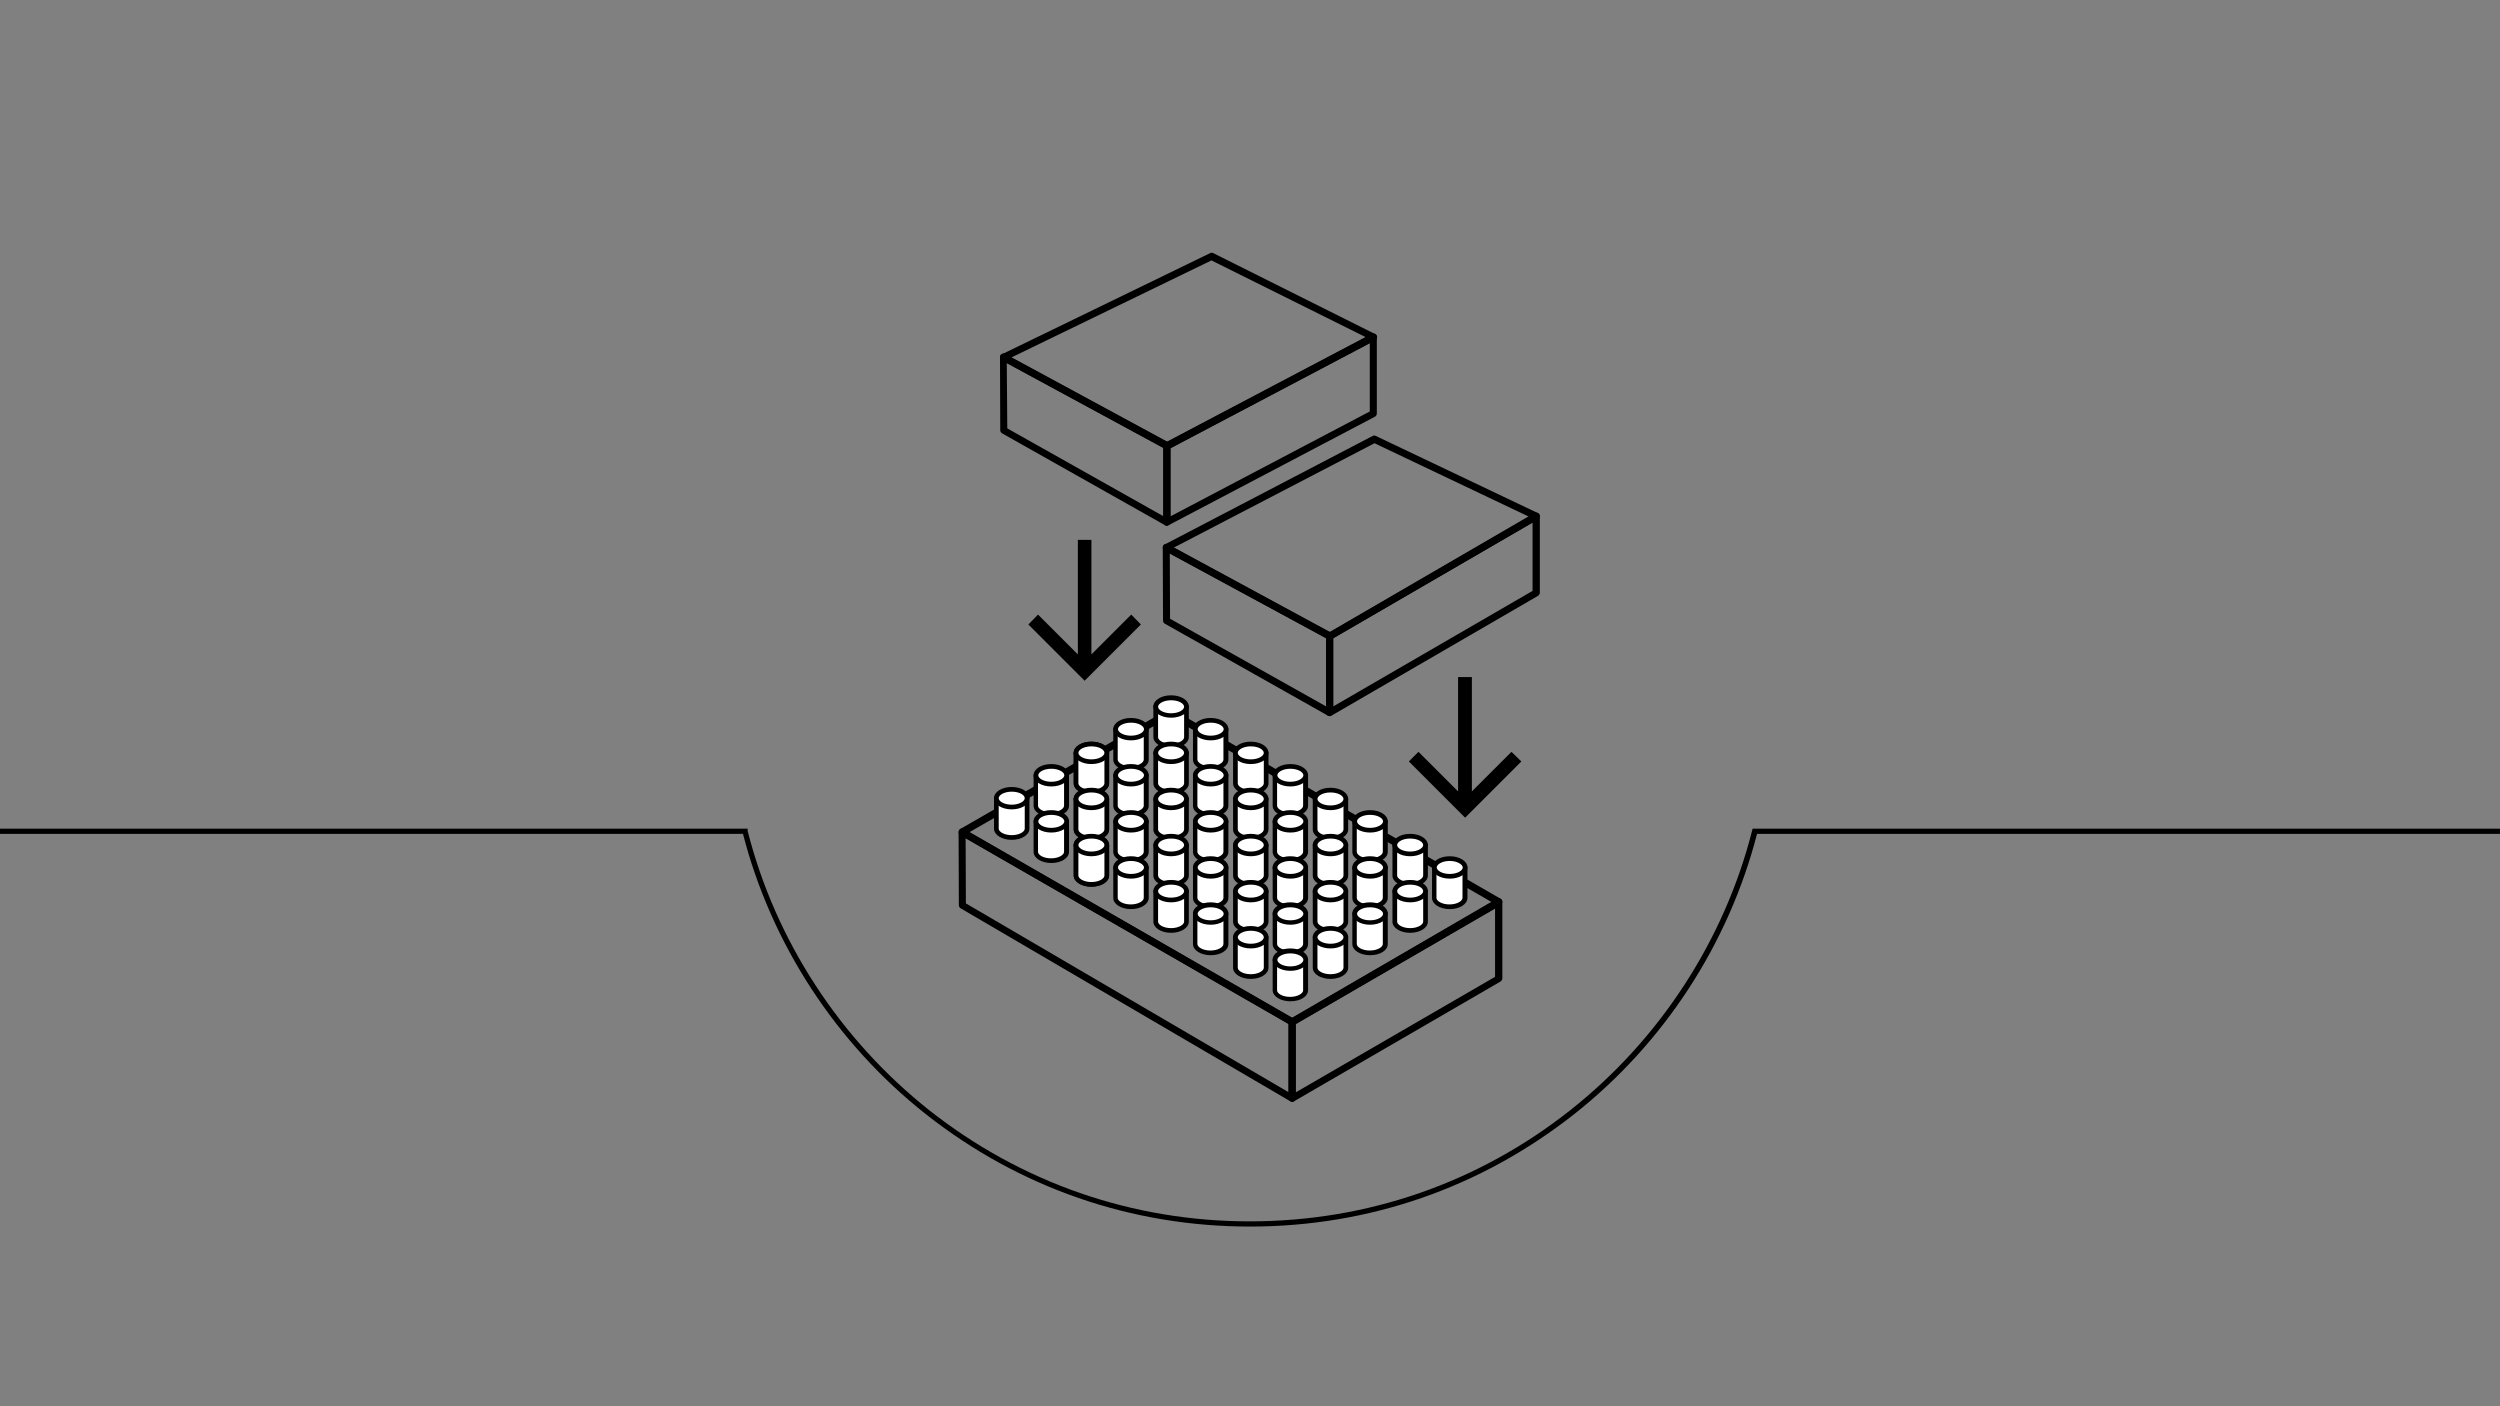 <?xml version="1.0" encoding="UTF-8"?> <svg xmlns="http://www.w3.org/2000/svg" xmlns:xlink="http://www.w3.org/1999/xlink" version="1.1" id="Ebene_1" x="0px" y="0px" viewBox="0 0 960 540" style="enable-background:new 0 0 960 540;" xml:space="preserve"><rect x="0" y="0" width="960" height="540" fill="#808080" stroke="none"/> <style type="text/css"> .st0{fill:#FFFFFF;} </style> <path d="M496.2,423.1c-0.2,0-0.5-0.1-0.7-0.2l-126.6-74.1c-0.4-0.2-0.7-0.7-0.7-1.2l-0.1-28.1c0-0.5,0.3-0.9,0.7-1.2 c0.4-0.2,0.9-0.2,1.4,0l126.7,72.9c0.4,0.2,0.7,0.7,0.7,1.2v29.3c0,0.5-0.3,0.9-0.7,1.2C496.6,423.1,496.4,423.1,496.2,423.1z M370.9,346.9l123.9,72.5v-26.2l-124-71.3L370.9,346.9z"></path> <path d="M496.2,423.1c-0.2,0-0.5-0.1-0.7-0.2c-0.4-0.2-0.7-0.7-0.7-1.2v-29.3c0-0.5,0.3-0.9,0.7-1.2l79.3-46.1 c0.4-0.2,0.9-0.2,1.4,0c0.4,0.2,0.7,0.7,0.7,1.2v29.4c0,0.5-0.3,0.9-0.7,1.2l-79.3,46C496.6,423.1,496.4,423.1,496.2,423.1z M497.5,393.3v26.2l76.6-44.4v-26.2L497.5,393.3z"></path> <path d="M496.2,393.8c-0.2,0-0.5-0.1-0.7-0.2l-126.7-72.9c-0.4-0.2-0.7-0.7-0.7-1.2c0-0.5,0.3-0.9,0.7-1.2l79.9-46 c0.4-0.2,0.9-0.2,1.3,0l126.2,72.8c0.4,0.2,0.7,0.7,0.7,1.2c0,0.5-0.3,0.9-0.7,1.2l-79.3,46.1C496.6,393.8,496.4,393.8,496.2,393.8z M372.2,319.6l124,71.3l76.6-44.5l-123.5-71.2L372.2,319.6z"></path> <g> <g> <g> <path class="st0" d="M458.9,280v11.7c0,1.9,2.6,3.4,5.9,3.4c3.3,0,5.9-1.5,5.9-3.4V280H458.9z"></path> <path d="M464.9,296c-3.8,0-6.8-1.9-6.8-4.3V280c0-0.5,0.4-0.9,0.9-0.9h11.8c0.5,0,0.9,0.4,0.9,0.9v11.7 C471.7,294.1,468.7,296,464.9,296z M459.8,280.9v10.8c0,1.2,2.1,2.5,5,2.5s5-1.3,5-2.5v-10.8H459.8z"></path> </g> <g> <ellipse class="st0" cx="464.9" cy="280" rx="5.9" ry="3.4"></ellipse> <path d="M464.9,284.3c-3.8,0-6.8-1.9-6.8-4.3s3-4.3,6.8-4.3c3.8,0,6.8,1.9,6.8,4.3S468.7,284.3,464.9,284.3z M464.9,277.5 c-2.9,0-5,1.3-5,2.5c0,1.2,2.1,2.5,5,2.5s5-1.3,5-2.5C469.9,278.8,467.8,277.5,464.9,277.5z"></path> </g> </g> <g> <g> <path class="st0" d="M428.3,280v11.7c0,1.9,2.6,3.4,5.9,3.4c3.3,0,5.9-1.5,5.9-3.4V280H428.3z"></path> <path d="M434.3,296c-3.8,0-6.8-1.9-6.8-4.3V280c0-0.5,0.4-0.9,0.9-0.9h11.8c0.5,0,0.9,0.4,0.9,0.9v11.7 C441.1,294.1,438.1,296,434.3,296z M429.2,280.9v10.8c0,1.2,2.1,2.5,5,2.5s5-1.3,5-2.5v-10.8H429.2z"></path> </g> <g> <ellipse class="st0" cx="434.3" cy="280" rx="5.9" ry="3.4"></ellipse> <path d="M434.3,284.3c-3.8,0-6.8-1.9-6.8-4.3s3-4.3,6.8-4.3c3.8,0,6.8,1.9,6.8,4.3S438.1,284.3,434.3,284.3z M434.3,277.5 c-2.9,0-5,1.3-5,2.5c0,1.2,2.1,2.5,5,2.5s5-1.3,5-2.5C439.3,278.8,437.2,277.5,434.3,277.5z"></path> </g> </g> </g> <g> <g> <g> <path class="st0" d="M489.5,297.7v11.7c0,1.9,2.6,3.4,5.9,3.4c3.3,0,5.9-1.5,5.9-3.4v-11.7H489.5z"></path> <path d="M495.5,313.7c-3.8,0-6.8-1.9-6.8-4.3v-11.7c0-0.5,0.4-0.9,0.9-0.9h11.8c0.5,0,0.9,0.4,0.9,0.9v11.7 C502.3,311.8,499.3,313.7,495.5,313.7z M490.4,298.6v10.8c0,1.2,2.1,2.5,5,2.5s5-1.3,5-2.5v-10.8H490.4z"></path> </g> <g> <ellipse class="st0" cx="495.5" cy="297.7" rx="5.9" ry="3.4"></ellipse> <path d="M495.5,302c-3.8,0-6.8-1.9-6.8-4.3s3-4.3,6.8-4.3s6.8,1.9,6.8,4.3S499.3,302,495.5,302z M495.5,295.2c-2.9,0-5,1.3-5,2.5 c0,1.2,2.1,2.5,5,2.5s5-1.3,5-2.5C500.5,296.5,498.4,295.2,495.5,295.2z"></path> </g> </g> <g> <g> <path class="st0" d="M458.9,297.7v11.7c0,1.9,2.6,3.4,5.9,3.4c3.3,0,5.9-1.5,5.9-3.4v-11.7H458.9z"></path> <path d="M464.9,313.7c-3.8,0-6.8-1.9-6.8-4.3v-11.7c0-0.5,0.4-0.9,0.9-0.9h11.8c0.5,0,0.9,0.4,0.9,0.9v11.7 C471.7,311.8,468.7,313.7,464.9,313.7z M459.8,298.6v10.8c0,1.2,2.1,2.5,5,2.5s5-1.3,5-2.5v-10.8H459.8z"></path> </g> <g> <ellipse class="st0" cx="464.9" cy="297.7" rx="5.9" ry="3.4"></ellipse> <path d="M464.9,302c-3.8,0-6.8-1.9-6.8-4.3s3-4.3,6.8-4.3c3.8,0,6.8,1.9,6.8,4.3S468.7,302,464.9,302z M464.9,295.2 c-2.9,0-5,1.3-5,2.5c0,1.2,2.1,2.5,5,2.5s5-1.3,5-2.5C469.9,296.5,467.8,295.2,464.9,295.2z"></path> </g> </g> <g> <g> <path class="st0" d="M428.3,297.7v11.7c0,1.9,2.6,3.4,5.9,3.4c3.3,0,5.9-1.5,5.9-3.4v-11.7H428.3z"></path> <path d="M434.3,313.7c-3.8,0-6.8-1.9-6.8-4.3v-11.7c0-0.5,0.4-0.9,0.9-0.9h11.8c0.5,0,0.9,0.4,0.9,0.9v11.7 C441.1,311.8,438.1,313.7,434.3,313.7z M429.2,298.6v10.8c0,1.2,2.1,2.5,5,2.5s5-1.3,5-2.5v-10.8H429.2z"></path> </g> <g> <ellipse class="st0" cx="434.3" cy="297.7" rx="5.9" ry="3.4"></ellipse> <path d="M434.3,302c-3.8,0-6.8-1.9-6.8-4.3s3-4.3,6.8-4.3c3.8,0,6.8,1.9,6.8,4.3S438.1,302,434.3,302z M434.3,295.2 c-2.9,0-5,1.3-5,2.5c0,1.2,2.1,2.5,5,2.5s5-1.3,5-2.5C439.3,296.5,437.2,295.2,434.3,295.2z"></path> </g> </g> </g> <g> <g> <g> <path class="st0" d="M520.1,315.4v11.7c0,1.9,2.6,3.4,5.9,3.4s5.9-1.5,5.9-3.4v-11.7H520.1z"></path> <path d="M526.1,331.4c-3.8,0-6.8-1.9-6.8-4.3v-11.7c0-0.5,0.4-0.9,0.9-0.9H532c0.5,0,0.9,0.4,0.9,0.9v11.7 C532.9,329.5,529.9,331.4,526.1,331.4z M521,316.3v10.8c0,1.2,2.1,2.5,5,2.5c2.9,0,5-1.3,5-2.5v-10.8H521z"></path> </g> <g> <ellipse class="st0" cx="526.1" cy="315.4" rx="5.9" ry="3.4"></ellipse> <path d="M526.1,319.7c-3.8,0-6.8-1.9-6.8-4.3s3-4.3,6.8-4.3s6.8,1.9,6.8,4.3S529.9,319.7,526.1,319.7z M526.1,312.9 c-2.9,0-5,1.3-5,2.5c0,1.2,2.1,2.5,5,2.5c2.9,0,5-1.3,5-2.5C531.1,314.2,529,312.9,526.1,312.9z"></path> </g> </g> <g> <g> <path class="st0" d="M489.5,315.4v11.7c0,1.9,2.6,3.4,5.9,3.4c3.3,0,5.9-1.5,5.9-3.4v-11.7H489.5z"></path> <path d="M495.5,331.4c-3.8,0-6.8-1.9-6.8-4.3v-11.7c0-0.5,0.4-0.9,0.9-0.9h11.8c0.5,0,0.9,0.4,0.9,0.9v11.7 C502.3,329.5,499.3,331.4,495.5,331.4z M490.4,316.3v10.8c0,1.2,2.1,2.5,5,2.5s5-1.3,5-2.5v-10.8H490.4z"></path> </g> <g> <ellipse class="st0" cx="495.5" cy="315.4" rx="5.9" ry="3.4"></ellipse> <path d="M495.5,319.7c-3.8,0-6.8-1.9-6.8-4.3s3-4.3,6.8-4.3s6.8,1.9,6.8,4.3S499.3,319.7,495.5,319.7z M495.5,312.9 c-2.9,0-5,1.3-5,2.5c0,1.2,2.1,2.5,5,2.5s5-1.3,5-2.5C500.5,314.2,498.4,312.9,495.5,312.9z"></path> </g> </g> <g> <g> <path class="st0" d="M458.9,315.4v11.7c0,1.9,2.6,3.4,5.9,3.4c3.3,0,5.9-1.5,5.9-3.4v-11.7H458.9z"></path> <path d="M464.9,331.4c-3.8,0-6.8-1.9-6.8-4.3v-11.7c0-0.5,0.4-0.9,0.9-0.9h11.8c0.5,0,0.9,0.4,0.9,0.9v11.7 C471.7,329.5,468.7,331.4,464.9,331.4z M459.8,316.3v10.8c0,1.2,2.1,2.5,5,2.5s5-1.3,5-2.5v-10.8H459.8z"></path> </g> <g> <ellipse class="st0" cx="464.9" cy="315.4" rx="5.9" ry="3.4"></ellipse> <path d="M464.9,319.7c-3.8,0-6.8-1.9-6.8-4.3s3-4.3,6.8-4.3c3.8,0,6.8,1.9,6.8,4.3S468.7,319.7,464.9,319.7z M464.9,312.9 c-2.9,0-5,1.3-5,2.5c0,1.2,2.1,2.5,5,2.5s5-1.3,5-2.5C469.9,314.2,467.8,312.9,464.9,312.9z"></path> </g> </g> <g> <g> <path class="st0" d="M428.3,315.4v11.7c0,1.9,2.6,3.4,5.9,3.4c3.3,0,5.9-1.5,5.9-3.4v-11.7H428.3z"></path> <path d="M434.3,331.4c-3.8,0-6.8-1.9-6.8-4.3v-11.7c0-0.5,0.4-0.9,0.9-0.9h11.8c0.5,0,0.9,0.4,0.9,0.9v11.7 C441.1,329.5,438.1,331.4,434.3,331.4z M429.2,316.3v10.8c0,1.2,2.1,2.5,5,2.5s5-1.3,5-2.5v-10.8H429.2z"></path> </g> <g> <ellipse class="st0" cx="434.3" cy="315.4" rx="5.9" ry="3.4"></ellipse> <path d="M434.3,319.7c-3.8,0-6.8-1.9-6.8-4.3s3-4.3,6.8-4.3c3.8,0,6.8,1.9,6.8,4.3S438.1,319.7,434.3,319.7z M434.3,312.9 c-2.9,0-5,1.3-5,2.5c0,1.2,2.1,2.5,5,2.5s5-1.3,5-2.5C439.3,314.2,437.2,312.9,434.3,312.9z"></path> </g> </g> </g> <g> <g> <g> <path class="st0" d="M550.7,333.1v11.7c0,1.9,2.6,3.4,5.9,3.4c3.3,0,5.9-1.5,5.9-3.4v-11.7H550.7z"></path> <path d="M556.7,349.1c-3.8,0-6.8-1.9-6.8-4.3v-11.7c0-0.5,0.4-0.9,0.9-0.9h11.8c0.5,0,0.9,0.4,0.9,0.9v11.7 C563.5,347.2,560.5,349.1,556.7,349.1z M551.6,334v10.8c0,1.2,2.1,2.5,5,2.5s5-1.3,5-2.5V334H551.6z"></path> </g> <g> <ellipse class="st0" cx="556.7" cy="333.1" rx="5.9" ry="3.4"></ellipse> <path d="M556.7,337.4c-3.8,0-6.8-1.9-6.8-4.3s3-4.3,6.8-4.3s6.8,1.9,6.8,4.3S560.5,337.4,556.7,337.4z M556.7,330.6 c-2.9,0-5,1.3-5,2.5c0,1.2,2.1,2.5,5,2.5s5-1.3,5-2.5C561.7,332,559.6,330.6,556.7,330.6z"></path> </g> </g> <g> <g> <path class="st0" d="M520.1,333.1v11.7c0,1.9,2.6,3.4,5.9,3.4s5.9-1.5,5.9-3.4v-11.7H520.1z"></path> <path d="M526.1,349.1c-3.8,0-6.8-1.9-6.8-4.3v-11.7c0-0.5,0.4-0.9,0.9-0.9H532c0.5,0,0.9,0.4,0.9,0.9v11.7 C532.9,347.2,529.9,349.1,526.1,349.1z M521,334v10.8c0,1.2,2.1,2.5,5,2.5c2.9,0,5-1.3,5-2.5V334H521z"></path> </g> <g> <ellipse class="st0" cx="526.1" cy="333.1" rx="5.9" ry="3.4"></ellipse> <path d="M526.1,337.4c-3.8,0-6.8-1.9-6.8-4.3s3-4.3,6.8-4.3s6.8,1.9,6.8,4.3S529.9,337.4,526.1,337.4z M526.1,330.6 c-2.9,0-5,1.3-5,2.5c0,1.2,2.1,2.5,5,2.5c2.9,0,5-1.3,5-2.5C531.1,332,529,330.6,526.1,330.6z"></path> </g> </g> <g> <g> <path class="st0" d="M489.5,333.1v11.7c0,1.9,2.6,3.4,5.9,3.4c3.3,0,5.9-1.5,5.9-3.4v-11.7H489.5z"></path> <path d="M495.5,349.1c-3.8,0-6.8-1.9-6.8-4.3v-11.7c0-0.5,0.4-0.9,0.9-0.9h11.8c0.5,0,0.9,0.4,0.9,0.9v11.7 C502.3,347.2,499.3,349.1,495.5,349.1z M490.4,334v10.8c0,1.2,2.1,2.5,5,2.5s5-1.3,5-2.5V334H490.4z"></path> </g> <g> <ellipse class="st0" cx="495.5" cy="333.1" rx="5.9" ry="3.4"></ellipse> <path d="M495.5,337.4c-3.8,0-6.8-1.9-6.8-4.3s3-4.3,6.8-4.3s6.8,1.9,6.8,4.3S499.3,337.4,495.5,337.4z M495.5,330.6 c-2.9,0-5,1.3-5,2.5c0,1.2,2.1,2.5,5,2.5s5-1.3,5-2.5C500.5,332,498.4,330.6,495.5,330.6z"></path> </g> </g> <g> <g> <path class="st0" d="M458.9,333.1v11.7c0,1.9,2.6,3.4,5.9,3.4c3.3,0,5.9-1.5,5.9-3.4v-11.7H458.9z"></path> <path d="M464.9,349.1c-3.8,0-6.8-1.9-6.8-4.3v-11.7c0-0.5,0.4-0.9,0.9-0.9h11.8c0.5,0,0.9,0.4,0.9,0.9v11.7 C471.7,347.2,468.7,349.1,464.9,349.1z M459.8,334v10.8c0,1.2,2.1,2.5,5,2.5s5-1.3,5-2.5V334H459.8z"></path> </g> <g> <ellipse class="st0" cx="464.9" cy="333.1" rx="5.9" ry="3.4"></ellipse> <path d="M464.9,337.4c-3.8,0-6.8-1.9-6.8-4.3s3-4.3,6.8-4.3c3.8,0,6.8,1.9,6.8,4.3S468.7,337.4,464.9,337.4z M464.9,330.6 c-2.9,0-5,1.3-5,2.5c0,1.2,2.1,2.5,5,2.5s5-1.3,5-2.5C469.9,332,467.8,330.6,464.9,330.6z"></path> </g> </g> <g> <g> <path class="st0" d="M428.3,333.1v11.7c0,1.9,2.6,3.4,5.9,3.4c3.3,0,5.9-1.5,5.9-3.4v-11.7H428.3z"></path> <path d="M434.3,349.1c-3.8,0-6.8-1.9-6.8-4.3v-11.7c0-0.5,0.4-0.9,0.9-0.9h11.8c0.5,0,0.9,0.4,0.9,0.9v11.7 C441.1,347.2,438.1,349.1,434.3,349.1z M429.2,334v10.8c0,1.2,2.1,2.5,5,2.5s5-1.3,5-2.5V334H429.2z"></path> </g> <g> <ellipse class="st0" cx="434.3" cy="333.1" rx="5.9" ry="3.4"></ellipse> <path d="M434.3,337.4c-3.8,0-6.8-1.9-6.8-4.3s3-4.3,6.8-4.3c3.8,0,6.8,1.9,6.8,4.3S438.1,337.4,434.3,337.4z M434.3,330.6 c-2.9,0-5,1.3-5,2.5c0,1.2,2.1,2.5,5,2.5s5-1.3,5-2.5C439.3,332,437.2,330.6,434.3,330.6z"></path> </g> </g> </g> <g> <g> <g> <path class="st0" d="M520.1,350.8v11.7c0,1.9,2.6,3.4,5.9,3.4s5.9-1.5,5.9-3.4v-11.7H520.1z"></path> <path d="M526.1,366.8c-3.8,0-6.8-1.9-6.8-4.3v-11.7c0-0.5,0.4-0.9,0.9-0.9H532c0.5,0,0.9,0.4,0.9,0.9v11.7 C532.9,365,529.9,366.8,526.1,366.8z M521,351.7v10.8c0,1.2,2.1,2.5,5,2.5c2.9,0,5-1.3,5-2.5v-10.8H521z"></path> </g> <g> <ellipse class="st0" cx="526.1" cy="350.8" rx="5.9" ry="3.4"></ellipse> <path d="M526.1,355.1c-3.8,0-6.8-1.9-6.8-4.3s3-4.3,6.8-4.3s6.8,1.9,6.8,4.3S529.9,355.1,526.1,355.1z M526.1,348.4 c-2.9,0-5,1.3-5,2.5c0,1.2,2.1,2.5,5,2.5c2.9,0,5-1.3,5-2.5C531.1,349.7,529,348.4,526.1,348.4z"></path> </g> </g> <g> <g> <path class="st0" d="M489.5,350.8v11.7c0,1.9,2.6,3.4,5.9,3.4c3.3,0,5.9-1.5,5.9-3.4v-11.7H489.5z"></path> <path d="M495.5,366.8c-3.8,0-6.8-1.9-6.8-4.3v-11.7c0-0.5,0.4-0.9,0.9-0.9h11.8c0.5,0,0.9,0.4,0.9,0.9v11.7 C502.3,365,499.3,366.8,495.5,366.8z M490.4,351.7v10.8c0,1.2,2.1,2.5,5,2.5s5-1.3,5-2.5v-10.8H490.4z"></path> </g> <g> <ellipse class="st0" cx="495.5" cy="350.8" rx="5.9" ry="3.4"></ellipse> <path d="M495.5,355.1c-3.8,0-6.8-1.9-6.8-4.3s3-4.3,6.8-4.3s6.8,1.9,6.8,4.3S499.3,355.1,495.5,355.1z M495.5,348.4 c-2.9,0-5,1.3-5,2.5c0,1.2,2.1,2.5,5,2.5s5-1.3,5-2.5C500.5,349.7,498.4,348.4,495.5,348.4z"></path> </g> </g> <g> <g> <path class="st0" d="M458.9,350.8v11.7c0,1.9,2.6,3.4,5.9,3.4c3.3,0,5.9-1.5,5.9-3.4v-11.7H458.9z"></path> <path d="M464.9,366.8c-3.8,0-6.8-1.9-6.8-4.3v-11.7c0-0.5,0.4-0.9,0.9-0.9h11.8c0.5,0,0.9,0.4,0.9,0.9v11.7 C471.7,365,468.7,366.8,464.9,366.8z M459.8,351.7v10.8c0,1.2,2.1,2.5,5,2.5s5-1.3,5-2.5v-10.8H459.8z"></path> </g> <g> <ellipse class="st0" cx="464.9" cy="350.8" rx="5.9" ry="3.4"></ellipse> <path d="M464.9,355.1c-3.8,0-6.8-1.9-6.8-4.3s3-4.3,6.8-4.3c3.8,0,6.8,1.9,6.8,4.3S468.7,355.1,464.9,355.1z M464.9,348.4 c-2.9,0-5,1.3-5,2.5c0,1.2,2.1,2.5,5,2.5s5-1.3,5-2.5C469.9,349.7,467.8,348.4,464.9,348.4z"></path> </g> </g> </g> <g> <g> <g> <path class="st0" d="M489.5,368.6v11.7c0,1.9,2.6,3.4,5.9,3.4c3.3,0,5.9-1.5,5.9-3.4v-11.7H489.5z"></path> <path d="M495.5,384.5c-3.8,0-6.8-1.9-6.8-4.3v-11.7c0-0.5,0.4-0.9,0.9-0.9h11.8c0.5,0,0.9,0.4,0.9,0.9v11.7 C502.3,382.7,499.3,384.5,495.5,384.5z M490.4,369.5v10.8c0,1.2,2.1,2.5,5,2.5s5-1.3,5-2.5v-10.8H490.4z"></path> </g> <g> <ellipse class="st0" cx="495.5" cy="368.6" rx="5.9" ry="3.4"></ellipse> <path d="M495.5,372.8c-3.8,0-6.8-1.9-6.8-4.3s3-4.3,6.8-4.3s6.8,1.9,6.8,4.3S499.3,372.8,495.5,372.8z M495.5,366.1 c-2.9,0-5,1.3-5,2.5c0,1.2,2.1,2.5,5,2.5s5-1.3,5-2.5C500.5,367.4,498.4,366.1,495.5,366.1z"></path> </g> </g> </g> <g> <g> <g> <path class="st0" d="M443.8,271.4v11.7c0,1.9,2.6,3.4,5.9,3.4c3.3,0,5.9-1.5,5.9-3.4v-11.7H443.8z"></path> <path d="M449.7,287.3c-3.8,0-6.8-1.9-6.8-4.3v-11.7c0-0.5,0.4-0.9,0.9-0.9h11.8c0.5,0,0.9,0.4,0.9,0.9v11.7 C456.5,285.5,453.5,287.3,449.7,287.3z M444.7,272.3v10.8c0,1.2,2.1,2.5,5,2.5s5-1.3,5-2.5v-10.8H444.7z"></path> </g> <g> <ellipse class="st0" cx="449.7" cy="271.4" rx="5.9" ry="3.4"></ellipse> <path d="M449.7,275.6c-3.8,0-6.8-1.9-6.8-4.3s3-4.3,6.8-4.3c3.8,0,6.8,1.9,6.8,4.3S453.5,275.6,449.7,275.6z M449.7,268.9 c-2.9,0-5,1.3-5,2.5c0,1.2,2.1,2.5,5,2.5s5-1.3,5-2.5C454.7,270.2,452.7,268.9,449.7,268.9z"></path> </g> </g> </g> <g> <g> <g> <path class="st0" d="M474.4,289.1v11.7c0,1.9,2.6,3.4,5.9,3.4c3.3,0,5.9-1.5,5.9-3.4v-11.7H474.4z"></path> <path d="M480.3,305.1c-3.8,0-6.8-1.9-6.8-4.3v-11.7c0-0.5,0.4-0.9,0.9-0.9h11.8c0.5,0,0.9,0.4,0.9,0.9v11.7 C487.1,303.2,484.1,305.1,480.3,305.1z M475.3,290v10.8c0,1.2,2.1,2.5,5,2.5c2.9,0,5-1.3,5-2.5V290H475.3z"></path> </g> <g> <ellipse class="st0" cx="480.3" cy="289.1" rx="5.9" ry="3.4"></ellipse> <path d="M480.3,293.4c-3.8,0-6.8-1.9-6.8-4.3s3-4.3,6.8-4.3c3.8,0,6.8,1.9,6.8,4.3S484.1,293.4,480.3,293.4z M480.3,286.6 c-2.9,0-5,1.3-5,2.5s2.1,2.5,5,2.5c2.9,0,5-1.3,5-2.5S483.3,286.6,480.3,286.6z"></path> </g> </g> <g> <g> <path class="st0" d="M443.8,289.1v11.7c0,1.9,2.6,3.4,5.9,3.4c3.3,0,5.9-1.5,5.9-3.4v-11.7H443.8z"></path> <path d="M449.7,305.1c-3.8,0-6.8-1.9-6.8-4.3v-11.7c0-0.5,0.4-0.9,0.9-0.9h11.8c0.5,0,0.9,0.4,0.9,0.9v11.7 C456.5,303.2,453.5,305.1,449.7,305.1z M444.7,290v10.8c0,1.2,2.1,2.5,5,2.5s5-1.3,5-2.5V290H444.7z"></path> </g> <g> <ellipse class="st0" cx="449.7" cy="289.1" rx="5.9" ry="3.4"></ellipse> <path d="M449.7,293.4c-3.8,0-6.8-1.9-6.8-4.3s3-4.3,6.8-4.3c3.8,0,6.8,1.9,6.8,4.3S453.5,293.4,449.7,293.4z M449.7,286.6 c-2.9,0-5,1.3-5,2.5s2.1,2.5,5,2.5s5-1.3,5-2.5S452.7,286.6,449.7,286.6z"></path> </g> </g> <g> <g> <path class="st0" d="M413.2,289.1v11.7c0,1.9,2.6,3.4,5.9,3.4c3.3,0,5.9-1.5,5.9-3.4v-11.7H413.2z"></path> <path d="M419.1,305.1c-3.8,0-6.8-1.9-6.8-4.3v-11.7c0-0.5,0.4-0.9,0.9-0.9H425c0.5,0,0.9,0.4,0.9,0.9v11.7 C425.9,303.2,422.9,305.1,419.1,305.1z M414.1,290v10.8c0,1.2,2.1,2.5,5,2.5s5-1.3,5-2.5V290H414.1z"></path> </g> <g> <ellipse class="st0" cx="419.1" cy="289.1" rx="5.9" ry="3.4"></ellipse> <path d="M419.1,293.4c-3.8,0-6.8-1.9-6.8-4.3s3-4.3,6.8-4.3c3.8,0,6.8,1.9,6.8,4.3S422.9,293.4,419.1,293.4z M419.1,286.6 c-2.9,0-5,1.3-5,2.5s2.1,2.5,5,2.5s5-1.3,5-2.5S422.1,286.6,419.1,286.6z"></path> </g> </g> </g> <g> <g> <g> <path class="st0" d="M505,306.8v11.7c0,1.9,2.6,3.4,5.9,3.4c3.3,0,5.9-1.5,5.9-3.4v-11.7H505z"></path> <path d="M510.9,322.8c-3.8,0-6.8-1.9-6.8-4.3v-11.7c0-0.5,0.4-0.9,0.9-0.9h11.8c0.5,0,0.9,0.4,0.9,0.9v11.7 C517.7,320.9,514.7,322.8,510.9,322.8z M505.9,307.7v10.8c0,1.2,2.1,2.5,5,2.5c2.9,0,5-1.3,5-2.5v-10.8H505.9z"></path> </g> <g> <ellipse class="st0" cx="510.9" cy="306.8" rx="5.9" ry="3.4"></ellipse> <path d="M510.9,311.1c-3.8,0-6.8-1.9-6.8-4.3s3-4.3,6.8-4.3s6.8,1.9,6.8,4.3S514.7,311.1,510.9,311.1z M510.9,304.3 c-2.9,0-5,1.3-5,2.5c0,1.2,2.1,2.5,5,2.5c2.9,0,5-1.3,5-2.5C515.9,305.6,513.9,304.3,510.9,304.3z"></path> </g> </g> <g> <g> <path class="st0" d="M474.4,306.8v11.7c0,1.9,2.6,3.4,5.9,3.4c3.3,0,5.9-1.5,5.9-3.4v-11.7H474.4z"></path> <path d="M480.3,322.8c-3.8,0-6.8-1.9-6.8-4.3v-11.7c0-0.5,0.4-0.9,0.9-0.9h11.8c0.5,0,0.9,0.4,0.9,0.9v11.7 C487.1,320.9,484.1,322.8,480.3,322.8z M475.3,307.7v10.8c0,1.2,2.1,2.5,5,2.5c2.9,0,5-1.3,5-2.5v-10.8H475.3z"></path> </g> <g> <ellipse class="st0" cx="480.3" cy="306.8" rx="5.9" ry="3.4"></ellipse> <path d="M480.3,311.1c-3.8,0-6.8-1.9-6.8-4.3s3-4.3,6.8-4.3c3.8,0,6.8,1.9,6.8,4.3S484.1,311.1,480.3,311.1z M480.3,304.3 c-2.9,0-5,1.3-5,2.5c0,1.2,2.1,2.5,5,2.5c2.9,0,5-1.3,5-2.5C485.3,305.6,483.3,304.3,480.3,304.3z"></path> </g> </g> <g> <g> <path class="st0" d="M443.8,306.8v11.7c0,1.9,2.6,3.4,5.9,3.4c3.3,0,5.9-1.5,5.9-3.4v-11.7H443.8z"></path> <path d="M449.7,322.8c-3.8,0-6.8-1.9-6.8-4.3v-11.7c0-0.5,0.4-0.9,0.9-0.9h11.8c0.5,0,0.9,0.4,0.9,0.9v11.7 C456.5,320.9,453.5,322.8,449.7,322.8z M444.7,307.7v10.8c0,1.2,2.1,2.5,5,2.5s5-1.3,5-2.5v-10.8H444.7z"></path> </g> <g> <ellipse class="st0" cx="449.7" cy="306.8" rx="5.9" ry="3.4"></ellipse> <path d="M449.7,311.1c-3.8,0-6.8-1.9-6.8-4.3s3-4.3,6.8-4.3c3.8,0,6.8,1.9,6.8,4.3S453.5,311.1,449.7,311.1z M449.7,304.3 c-2.9,0-5,1.3-5,2.5c0,1.2,2.1,2.5,5,2.5s5-1.3,5-2.5C454.7,305.6,452.7,304.3,449.7,304.3z"></path> </g> </g> <g> <g> <path class="st0" d="M413.2,306.8v11.7c0,1.9,2.6,3.4,5.9,3.4c3.3,0,5.9-1.5,5.9-3.4v-11.7H413.2z"></path> <path d="M419.1,322.8c-3.8,0-6.8-1.9-6.8-4.3v-11.7c0-0.5,0.4-0.9,0.9-0.9H425c0.5,0,0.9,0.4,0.9,0.9v11.7 C425.9,320.9,422.9,322.8,419.1,322.8z M414.1,307.7v10.8c0,1.2,2.1,2.5,5,2.5s5-1.3,5-2.5v-10.8H414.1z"></path> </g> <g> <ellipse class="st0" cx="419.1" cy="306.8" rx="5.9" ry="3.4"></ellipse> <path d="M419.1,311.1c-3.8,0-6.8-1.9-6.8-4.3s3-4.3,6.8-4.3c3.8,0,6.8,1.9,6.8,4.3S422.9,311.1,419.1,311.1z M419.1,304.3 c-2.9,0-5,1.3-5,2.5c0,1.2,2.1,2.5,5,2.5s5-1.3,5-2.5C424.1,305.6,422.1,304.3,419.1,304.3z"></path> </g> </g> </g> <g> <g> <g> <path class="st0" d="M535.6,324.5v11.7c0,1.9,2.6,3.4,5.9,3.4c3.3,0,5.9-1.5,5.9-3.4v-11.7H535.6z"></path> <path d="M541.5,340.5c-3.8,0-6.8-1.9-6.8-4.3v-11.7c0-0.5,0.4-0.9,0.9-0.9h11.8c0.5,0,0.9,0.4,0.9,0.9v11.7 C548.3,338.6,545.3,340.5,541.5,340.5z M536.5,325.4v10.8c0,1.2,2.1,2.5,5,2.5s5-1.3,5-2.5v-10.8H536.5z"></path> </g> <g> <ellipse class="st0" cx="541.5" cy="324.5" rx="5.9" ry="3.4"></ellipse> <path d="M541.5,328.8c-3.8,0-6.8-1.9-6.8-4.3s3-4.3,6.8-4.3s6.8,1.9,6.8,4.3S545.3,328.8,541.5,328.8z M541.5,322 c-2.9,0-5,1.3-5,2.5c0,1.2,2.1,2.5,5,2.5s5-1.3,5-2.5C546.5,323.3,544.5,322,541.5,322z"></path> </g> </g> <g> <g> <path class="st0" d="M505,324.5v11.7c0,1.9,2.6,3.4,5.9,3.4c3.3,0,5.9-1.5,5.9-3.4v-11.7H505z"></path> <path d="M510.9,340.5c-3.8,0-6.8-1.9-6.8-4.3v-11.7c0-0.5,0.4-0.9,0.9-0.9h11.8c0.5,0,0.9,0.4,0.9,0.9v11.7 C517.7,338.6,514.7,340.5,510.9,340.5z M505.9,325.4v10.8c0,1.2,2.1,2.5,5,2.5c2.9,0,5-1.3,5-2.5v-10.8H505.9z"></path> </g> <g> <ellipse class="st0" cx="510.9" cy="324.5" rx="5.9" ry="3.4"></ellipse> <path d="M510.9,328.8c-3.8,0-6.8-1.9-6.8-4.3s3-4.3,6.8-4.3s6.8,1.9,6.8,4.3S514.7,328.8,510.9,328.8z M510.9,322 c-2.9,0-5,1.3-5,2.5c0,1.2,2.1,2.5,5,2.5c2.9,0,5-1.3,5-2.5C515.9,323.3,513.9,322,510.9,322z"></path> </g> </g> <g> <g> <path class="st0" d="M474.4,324.5v11.7c0,1.9,2.6,3.4,5.9,3.4c3.3,0,5.9-1.5,5.9-3.4v-11.7H474.4z"></path> <path d="M480.3,340.5c-3.8,0-6.8-1.9-6.8-4.3v-11.7c0-0.5,0.4-0.9,0.9-0.9h11.8c0.5,0,0.9,0.4,0.9,0.9v11.7 C487.1,338.6,484.1,340.5,480.3,340.5z M475.3,325.4v10.8c0,1.2,2.1,2.5,5,2.5c2.9,0,5-1.3,5-2.5v-10.8H475.3z"></path> </g> <g> <ellipse class="st0" cx="480.3" cy="324.5" rx="5.9" ry="3.4"></ellipse> <path d="M480.3,328.8c-3.8,0-6.8-1.9-6.8-4.3s3-4.3,6.8-4.3c3.8,0,6.8,1.9,6.8,4.3S484.1,328.8,480.3,328.8z M480.3,322 c-2.9,0-5,1.3-5,2.5c0,1.2,2.1,2.5,5,2.5c2.9,0,5-1.3,5-2.5C485.3,323.3,483.3,322,480.3,322z"></path> </g> </g> <g> <g> <path class="st0" d="M443.8,324.5v11.7c0,1.9,2.6,3.4,5.9,3.4c3.3,0,5.9-1.5,5.9-3.4v-11.7H443.8z"></path> <path d="M449.7,340.5c-3.8,0-6.8-1.9-6.8-4.3v-11.7c0-0.5,0.4-0.9,0.9-0.9h11.8c0.5,0,0.9,0.4,0.9,0.9v11.7 C456.5,338.6,453.5,340.5,449.7,340.5z M444.7,325.4v10.8c0,1.2,2.1,2.5,5,2.5s5-1.3,5-2.5v-10.8H444.7z"></path> </g> <g> <ellipse class="st0" cx="449.7" cy="324.5" rx="5.9" ry="3.4"></ellipse> <path d="M449.7,328.8c-3.8,0-6.8-1.9-6.8-4.3s3-4.3,6.8-4.3c3.8,0,6.8,1.9,6.8,4.3S453.5,328.8,449.7,328.8z M449.7,322 c-2.9,0-5,1.3-5,2.5c0,1.2,2.1,2.5,5,2.5s5-1.3,5-2.5C454.7,323.3,452.7,322,449.7,322z"></path> </g> </g> <g> <g> <path class="st0" d="M413.2,324.5v11.7c0,1.9,2.6,3.4,5.9,3.4c3.3,0,5.9-1.5,5.9-3.4v-11.7H413.2z"></path> <path d="M419.1,340.5c-3.8,0-6.8-1.9-6.8-4.3v-11.7c0-0.5,0.4-0.9,0.9-0.9H425c0.5,0,0.9,0.4,0.9,0.9v11.7 C425.9,338.6,422.9,340.5,419.1,340.5z M414.1,325.4v10.8c0,1.2,2.1,2.5,5,2.5s5-1.3,5-2.5v-10.8H414.1z"></path> </g> <g> <ellipse class="st0" cx="419.1" cy="324.5" rx="5.9" ry="3.4"></ellipse> <path d="M419.1,328.8c-3.8,0-6.8-1.9-6.8-4.3s3-4.3,6.8-4.3c3.8,0,6.8,1.9,6.8,4.3S422.9,328.8,419.1,328.8z M419.1,322 c-2.9,0-5,1.3-5,2.5c0,1.2,2.1,2.5,5,2.5s5-1.3,5-2.5C424.1,323.3,422.1,322,419.1,322z"></path> </g> </g> </g> <g> <g> <path class="st0" d="M413.2,289.1v11.7c0,1.9,2.6,3.4,5.9,3.4c3.3,0,5.9-1.5,5.9-3.4v-11.7H413.2z"></path> <path d="M419.1,305.1c-3.8,0-6.8-1.9-6.8-4.3v-11.7c0-0.5,0.4-0.9,0.9-0.9H425c0.5,0,0.9,0.4,0.9,0.9v11.7 C425.9,303.2,422.9,305.1,419.1,305.1z M414.1,290v10.8c0,1.2,2.1,2.5,5,2.5s5-1.3,5-2.5V290H414.1z"></path> </g> <g> <ellipse class="st0" cx="419.1" cy="289.1" rx="5.9" ry="3.4"></ellipse> <path d="M419.1,293.4c-3.8,0-6.8-1.9-6.8-4.3s3-4.3,6.8-4.3c3.8,0,6.8,1.9,6.8,4.3S422.9,293.4,419.1,293.4z M419.1,286.6 c-2.9,0-5,1.3-5,2.5s2.1,2.5,5,2.5s5-1.3,5-2.5S422.1,286.6,419.1,286.6z"></path> </g> </g> <g> <g> <path class="st0" d="M397.7,297.7v11.7c0,1.9,2.6,3.4,5.9,3.4c3.3,0,5.9-1.5,5.9-3.4v-11.7H397.7z"></path> <path d="M403.7,313.7c-3.8,0-6.8-1.9-6.8-4.3v-11.7c0-0.5,0.4-0.9,0.9-0.9h11.8c0.5,0,0.9,0.4,0.9,0.9v11.7 C410.5,311.8,407.5,313.7,403.7,313.7z M398.6,298.6v10.8c0,1.2,2.1,2.5,5,2.5s5-1.3,5-2.5v-10.8H398.6z"></path> </g> <g> <ellipse class="st0" cx="403.7" cy="297.7" rx="5.9" ry="3.4"></ellipse> <path d="M403.7,302c-3.8,0-6.8-1.9-6.8-4.3s3-4.3,6.8-4.3c3.8,0,6.8,1.9,6.8,4.3S407.5,302,403.7,302z M403.7,295.2 c-2.9,0-5,1.3-5,2.5c0,1.2,2.1,2.5,5,2.5s5-1.3,5-2.5C408.7,296.5,406.6,295.2,403.7,295.2z"></path> </g> </g> <g> <g> <path class="st0" d="M413.2,306.8v11.7c0,1.9,2.6,3.4,5.9,3.4c3.3,0,5.9-1.5,5.9-3.4v-11.7H413.2z"></path> <path d="M419.1,322.8c-3.8,0-6.8-1.9-6.8-4.3v-11.7c0-0.5,0.4-0.9,0.9-0.9H425c0.5,0,0.9,0.4,0.9,0.9v11.7 C425.9,320.9,422.9,322.8,419.1,322.8z M414.1,307.7v10.8c0,1.2,2.1,2.5,5,2.5s5-1.3,5-2.5v-10.8H414.1z"></path> </g> <g> <ellipse class="st0" cx="419.1" cy="306.8" rx="5.9" ry="3.4"></ellipse> <path d="M419.1,311.1c-3.8,0-6.8-1.9-6.8-4.3s3-4.3,6.8-4.3c3.8,0,6.8,1.9,6.8,4.3S422.9,311.1,419.1,311.1z M419.1,304.3 c-2.9,0-5,1.3-5,2.5c0,1.2,2.1,2.5,5,2.5s5-1.3,5-2.5C424.1,305.6,422.1,304.3,419.1,304.3z"></path> </g> </g> <g> <g> <path class="st0" d="M397.7,315.4v11.7c0,1.9,2.6,3.4,5.9,3.4c3.3,0,5.9-1.5,5.9-3.4v-11.7H397.7z"></path> <path d="M403.7,331.4c-3.8,0-6.8-1.9-6.8-4.3v-11.7c0-0.5,0.4-0.9,0.9-0.9h11.8c0.5,0,0.9,0.4,0.9,0.9v11.7 C410.5,329.5,407.5,331.4,403.7,331.4z M398.6,316.3v10.8c0,1.2,2.1,2.5,5,2.5s5-1.3,5-2.5v-10.8H398.6z"></path> </g> <g> <ellipse class="st0" cx="403.7" cy="315.4" rx="5.9" ry="3.4"></ellipse> <path d="M403.7,319.7c-3.8,0-6.8-1.9-6.8-4.3s3-4.3,6.8-4.3c3.8,0,6.8,1.9,6.8,4.3S407.5,319.7,403.7,319.7z M403.7,312.9 c-2.9,0-5,1.3-5,2.5c0,1.2,2.1,2.5,5,2.5s5-1.3,5-2.5C408.7,314.2,406.6,312.9,403.7,312.9z"></path> </g> </g> <g> <g> <g> <path class="st0" d="M413.2,324.5v11.7c0,1.9,2.6,3.4,5.9,3.4c3.3,0,5.9-1.5,5.9-3.4v-11.7H413.2z"></path> <path d="M419.1,340.5c-3.8,0-6.8-1.9-6.8-4.3v-11.7c0-0.5,0.4-0.9,0.9-0.9H425c0.5,0,0.9,0.4,0.9,0.9v11.7 C425.9,338.6,422.9,340.5,419.1,340.5z M414.1,325.4v10.8c0,1.2,2.1,2.5,5,2.5s5-1.3,5-2.5v-10.8H414.1z"></path> </g> <g> <ellipse class="st0" cx="419.1" cy="324.5" rx="5.9" ry="3.4"></ellipse> <path d="M419.1,328.8c-3.8,0-6.8-1.9-6.8-4.3s3-4.3,6.8-4.3c3.8,0,6.8,1.9,6.8,4.3S422.9,328.8,419.1,328.8z M419.1,322 c-2.9,0-5,1.3-5,2.5c0,1.2,2.1,2.5,5,2.5s5-1.3,5-2.5C424.1,323.3,422.1,322,419.1,322z"></path> </g> </g> <g> <g> <path class="st0" d="M382.6,306.5v11.7c0,1.9,2.6,3.4,5.9,3.4c3.3,0,5.9-1.5,5.9-3.4v-11.7H382.6z"></path> <path d="M388.5,322.5c-3.8,0-6.8-1.9-6.8-4.3v-11.7c0-0.5,0.4-0.9,0.9-0.9h11.8c0.5,0,0.9,0.4,0.9,0.9v11.7 C395.3,320.6,392.3,322.5,388.5,322.5z M383.5,307.4v10.8c0,1.2,2.1,2.5,5,2.5s5-1.3,5-2.5v-10.8H383.5z"></path> </g> <g> <ellipse class="st0" cx="388.5" cy="306.5" rx="5.9" ry="3.4"></ellipse> <path d="M388.5,310.8c-3.8,0-6.8-1.9-6.8-4.3s3-4.3,6.8-4.3s6.8,1.9,6.8,4.3S392.3,310.8,388.5,310.8z M388.5,304 c-2.9,0-5,1.3-5,2.5c0,1.2,2.1,2.5,5,2.5s5-1.3,5-2.5C393.5,305.3,391.5,304,388.5,304z"></path> </g> </g> </g> <g> <g> <g> <path class="st0" d="M535.6,342.2v11.7c0,1.9,2.6,3.4,5.9,3.4c3.3,0,5.9-1.5,5.9-3.4v-11.7H535.6z"></path> <path d="M541.5,358.2c-3.8,0-6.8-1.9-6.8-4.3v-11.7c0-0.5,0.4-0.9,0.9-0.9h11.8c0.5,0,0.9,0.4,0.9,0.9v11.7 C548.3,356.3,545.3,358.2,541.5,358.2z M536.5,343.1v10.8c0,1.2,2.1,2.5,5,2.5s5-1.3,5-2.5v-10.8H536.5z"></path> </g> <g> <ellipse class="st0" cx="541.5" cy="342.2" rx="5.9" ry="3.4"></ellipse> <path d="M541.5,346.5c-3.8,0-6.8-1.9-6.8-4.3s3-4.3,6.8-4.3s6.8,1.9,6.8,4.3S545.3,346.5,541.5,346.5z M541.5,339.7 c-2.9,0-5,1.3-5,2.5c0,1.2,2.1,2.5,5,2.5s5-1.3,5-2.5C546.5,341,544.5,339.7,541.5,339.7z"></path> </g> </g> <g> <g> <path class="st0" d="M505,342.2v11.7c0,1.9,2.6,3.4,5.9,3.4c3.3,0,5.9-1.5,5.9-3.4v-11.7H505z"></path> <path d="M510.9,358.2c-3.8,0-6.8-1.9-6.8-4.3v-11.7c0-0.5,0.4-0.9,0.9-0.9h11.8c0.5,0,0.9,0.4,0.9,0.9v11.7 C517.7,356.3,514.7,358.2,510.9,358.2z M505.9,343.1v10.8c0,1.2,2.1,2.5,5,2.5c2.9,0,5-1.3,5-2.5v-10.8H505.9z"></path> </g> <g> <ellipse class="st0" cx="510.9" cy="342.2" rx="5.9" ry="3.4"></ellipse> <path d="M510.9,346.5c-3.8,0-6.8-1.9-6.8-4.3s3-4.3,6.8-4.3s6.8,1.9,6.8,4.3S514.7,346.5,510.9,346.5z M510.9,339.7 c-2.9,0-5,1.3-5,2.5c0,1.2,2.1,2.5,5,2.5c2.9,0,5-1.3,5-2.5C515.9,341,513.9,339.7,510.9,339.7z"></path> </g> </g> <g> <g> <path class="st0" d="M474.4,342.2v11.7c0,1.9,2.6,3.4,5.9,3.4c3.3,0,5.9-1.5,5.9-3.4v-11.7H474.4z"></path> <path d="M480.3,358.2c-3.8,0-6.8-1.9-6.8-4.3v-11.7c0-0.5,0.4-0.9,0.9-0.9h11.8c0.5,0,0.9,0.4,0.9,0.9v11.7 C487.1,356.3,484.1,358.2,480.3,358.2z M475.3,343.1v10.8c0,1.2,2.1,2.5,5,2.5c2.9,0,5-1.3,5-2.5v-10.8H475.3z"></path> </g> <g> <ellipse class="st0" cx="480.3" cy="342.2" rx="5.9" ry="3.4"></ellipse> <path d="M480.3,346.5c-3.8,0-6.8-1.9-6.8-4.3s3-4.3,6.8-4.3c3.8,0,6.8,1.9,6.8,4.3S484.1,346.5,480.3,346.5z M480.3,339.7 c-2.9,0-5,1.3-5,2.5c0,1.2,2.1,2.5,5,2.5c2.9,0,5-1.3,5-2.5C485.3,341,483.3,339.7,480.3,339.7z"></path> </g> </g> <g> <g> <path class="st0" d="M443.8,342.2v11.7c0,1.9,2.6,3.4,5.9,3.4c3.3,0,5.9-1.5,5.9-3.4v-11.7H443.8z"></path> <path d="M449.7,358.2c-3.8,0-6.8-1.9-6.8-4.3v-11.7c0-0.5,0.4-0.9,0.9-0.9h11.8c0.5,0,0.9,0.4,0.9,0.9v11.7 C456.5,356.3,453.5,358.2,449.7,358.2z M444.7,343.1v10.8c0,1.2,2.1,2.5,5,2.5s5-1.3,5-2.5v-10.8H444.7z"></path> </g> <g> <ellipse class="st0" cx="449.7" cy="342.2" rx="5.9" ry="3.4"></ellipse> <path d="M449.7,346.5c-3.8,0-6.8-1.9-6.8-4.3s3-4.3,6.8-4.3c3.8,0,6.8,1.9,6.8,4.3S453.5,346.5,449.7,346.5z M449.7,339.7 c-2.9,0-5,1.3-5,2.5c0,1.2,2.1,2.5,5,2.5s5-1.3,5-2.5C454.7,341,452.7,339.7,449.7,339.7z"></path> </g> </g> </g> <g> <g> <g> <path class="st0" d="M505,359.9v11.7c0,1.9,2.6,3.4,5.9,3.4c3.3,0,5.9-1.5,5.9-3.4v-11.7H505z"></path> <path d="M510.9,375.9c-3.8,0-6.8-1.9-6.8-4.3v-11.7c0-0.5,0.4-0.9,0.9-0.9h11.8c0.5,0,0.9,0.4,0.9,0.9v11.7 C517.7,374,514.7,375.9,510.9,375.9z M505.9,360.8v10.8c0,1.2,2.1,2.5,5,2.5c2.9,0,5-1.3,5-2.5v-10.8H505.9z"></path> </g> <g> <ellipse class="st0" cx="510.9" cy="359.9" rx="5.9" ry="3.4"></ellipse> <path d="M510.9,364.2c-3.8,0-6.8-1.9-6.8-4.3s3-4.3,6.8-4.3s6.8,1.9,6.8,4.3S514.7,364.2,510.9,364.2z M510.9,357.4 c-2.9,0-5,1.3-5,2.5c0,1.2,2.1,2.5,5,2.5c2.9,0,5-1.3,5-2.5C515.9,358.7,513.9,357.4,510.9,357.4z"></path> </g> </g> <g> <g> <path class="st0" d="M474.4,359.9v11.7c0,1.9,2.6,3.4,5.9,3.4c3.3,0,5.9-1.5,5.9-3.4v-11.7H474.4z"></path> <path d="M480.3,375.9c-3.8,0-6.8-1.9-6.8-4.3v-11.7c0-0.5,0.4-0.9,0.9-0.9h11.8c0.5,0,0.9,0.4,0.9,0.9v11.7 C487.1,374,484.1,375.9,480.3,375.9z M475.3,360.8v10.8c0,1.2,2.1,2.5,5,2.5c2.9,0,5-1.3,5-2.5v-10.8H475.3z"></path> </g> <g> <ellipse class="st0" cx="480.3" cy="359.9" rx="5.9" ry="3.4"></ellipse> <path d="M480.3,364.2c-3.8,0-6.8-1.9-6.8-4.3s3-4.3,6.8-4.3c3.8,0,6.8,1.9,6.8,4.3S484.1,364.2,480.3,364.2z M480.3,357.4 c-2.9,0-5,1.3-5,2.5c0,1.2,2.1,2.5,5,2.5c2.9,0,5-1.3,5-2.5C485.3,358.7,483.3,357.4,480.3,357.4z"></path> </g> </g> </g> <path d="M510.6,275c-0.2,0-0.5-0.1-0.7-0.2l-62.6-35.3c-0.4-0.2-0.7-0.7-0.7-1.2l-0.1-28.1c0-0.5,0.2-0.9,0.7-1.2 c0.4-0.2,0.9-0.3,1.3,0l62.8,34c0.4,0.2,0.7,0.7,0.7,1.2v29.3c0,0.5-0.3,0.9-0.7,1.2C511,274.9,510.8,275,510.6,275z M449.3,237.6 l60,33.7v-26.2l-60.1-32.6L449.3,237.6z"></path> <path d="M510.6,275c-0.2,0-0.5-0.1-0.7-0.2c-0.4-0.2-0.7-0.7-0.7-1.2v-29.3c0-0.5,0.3-0.9,0.7-1.2l79.3-46.1c0.4-0.2,0.9-0.2,1.4,0 c0.4,0.2,0.7,0.7,0.7,1.2v29.4c0,0.5-0.3,0.9-0.7,1.2l-79.3,46C511,274.9,510.8,275,510.6,275z M511.9,245.1v26.2l76.6-44.4v-26.2 L511.9,245.1z"></path> <path d="M510.6,245.7c-0.2,0-0.4-0.1-0.6-0.2l-62.8-34c-0.4-0.2-0.7-0.7-0.7-1.2s0.3-1,0.7-1.2l79.9-41.7c0.4-0.2,0.8-0.2,1.2,0 l62.2,29.6c0.5,0.2,0.7,0.7,0.8,1.2s-0.2,1-0.7,1.2l-79.3,46.1C511,245.6,510.8,245.7,510.6,245.7z M450.7,210.3l59.9,32.5 l76.5-44.4l-59.3-28.2L450.7,210.3z"></path> <path d="M448.1,201.9c-0.2,0-0.5-0.1-0.7-0.2l-62.6-35.3c-0.4-0.2-0.7-0.7-0.7-1.2l-0.1-28.1c0-0.5,0.2-0.9,0.7-1.2 c0.4-0.2,0.9-0.3,1.3,0l62.8,34c0.4,0.2,0.7,0.7,0.7,1.2v29.3c0,0.5-0.3,0.9-0.7,1.2C448.6,201.8,448.3,201.9,448.1,201.9z M386.8,164.5l59.9,33.7v-26.2l-60.1-32.6L386.8,164.5z"></path> <path d="M448.1,201.9c-0.2,0-0.5-0.1-0.7-0.2c-0.4-0.2-0.7-0.7-0.7-1.2v-29.3c0-0.5,0.3-1,0.7-1.2l79.3-41.8c0.4-0.2,0.9-0.2,1.3,0 c0.4,0.2,0.7,0.7,0.7,1.2v29.4c0,0.5-0.3,1-0.7,1.2l-79.3,41.7C448.5,201.8,448.3,201.9,448.1,201.9z M449.4,172.1v26.2l76.6-40.3 v-26.3L449.4,172.1z"></path> <path d="M448.1,172.6c-0.2,0-0.4-0.1-0.6-0.2l-62.8-34c-0.4-0.2-0.7-0.7-0.7-1.2c0-0.5,0.3-1,0.8-1.2l79.9-38.8 c0.4-0.2,0.8-0.2,1.2,0l62.2,31.1c0.5,0.2,0.7,0.7,0.7,1.2c0,0.5-0.3,1-0.7,1.2l-79.3,41.8C448.5,172.6,448.3,172.6,448.1,172.6z M388.3,137.3l59.8,32.4l76.4-40.2L465.2,100L388.3,137.3z"></path> <g> <polygon points="584.2,292.4 580.4,288.7 565.2,303.9 565.2,260 559.9,260 559.9,303.9 544.7,288.7 541,292.4 562.6,314 "></polygon> </g> <g> <polygon points="438.1,239.8 434.4,236 419.1,251.3 419.1,207.3 413.9,207.3 413.9,251.3 398.6,236 394.9,239.8 416.5,261.4 "></polygon> </g> <path d="M480,471c-45.6,0-88.6-14.9-124.4-43.1c-34.5-27.2-59.4-65.4-70.3-107.7H0v-2h287.1v0.9c10.7,42.1,35.5,80.1,69.7,107.2 c35.4,27.9,78,42.7,123.1,42.7c45.2,0,87.8-14.8,123.1-42.7c34.3-27.1,59.1-65.2,69.8-107.3l0.2-0.8H960v2H674.7 c-10.9,42.3-35.8,80.5-70.3,107.7C568.6,456.1,525.6,471,480,471z"></path> </svg> 